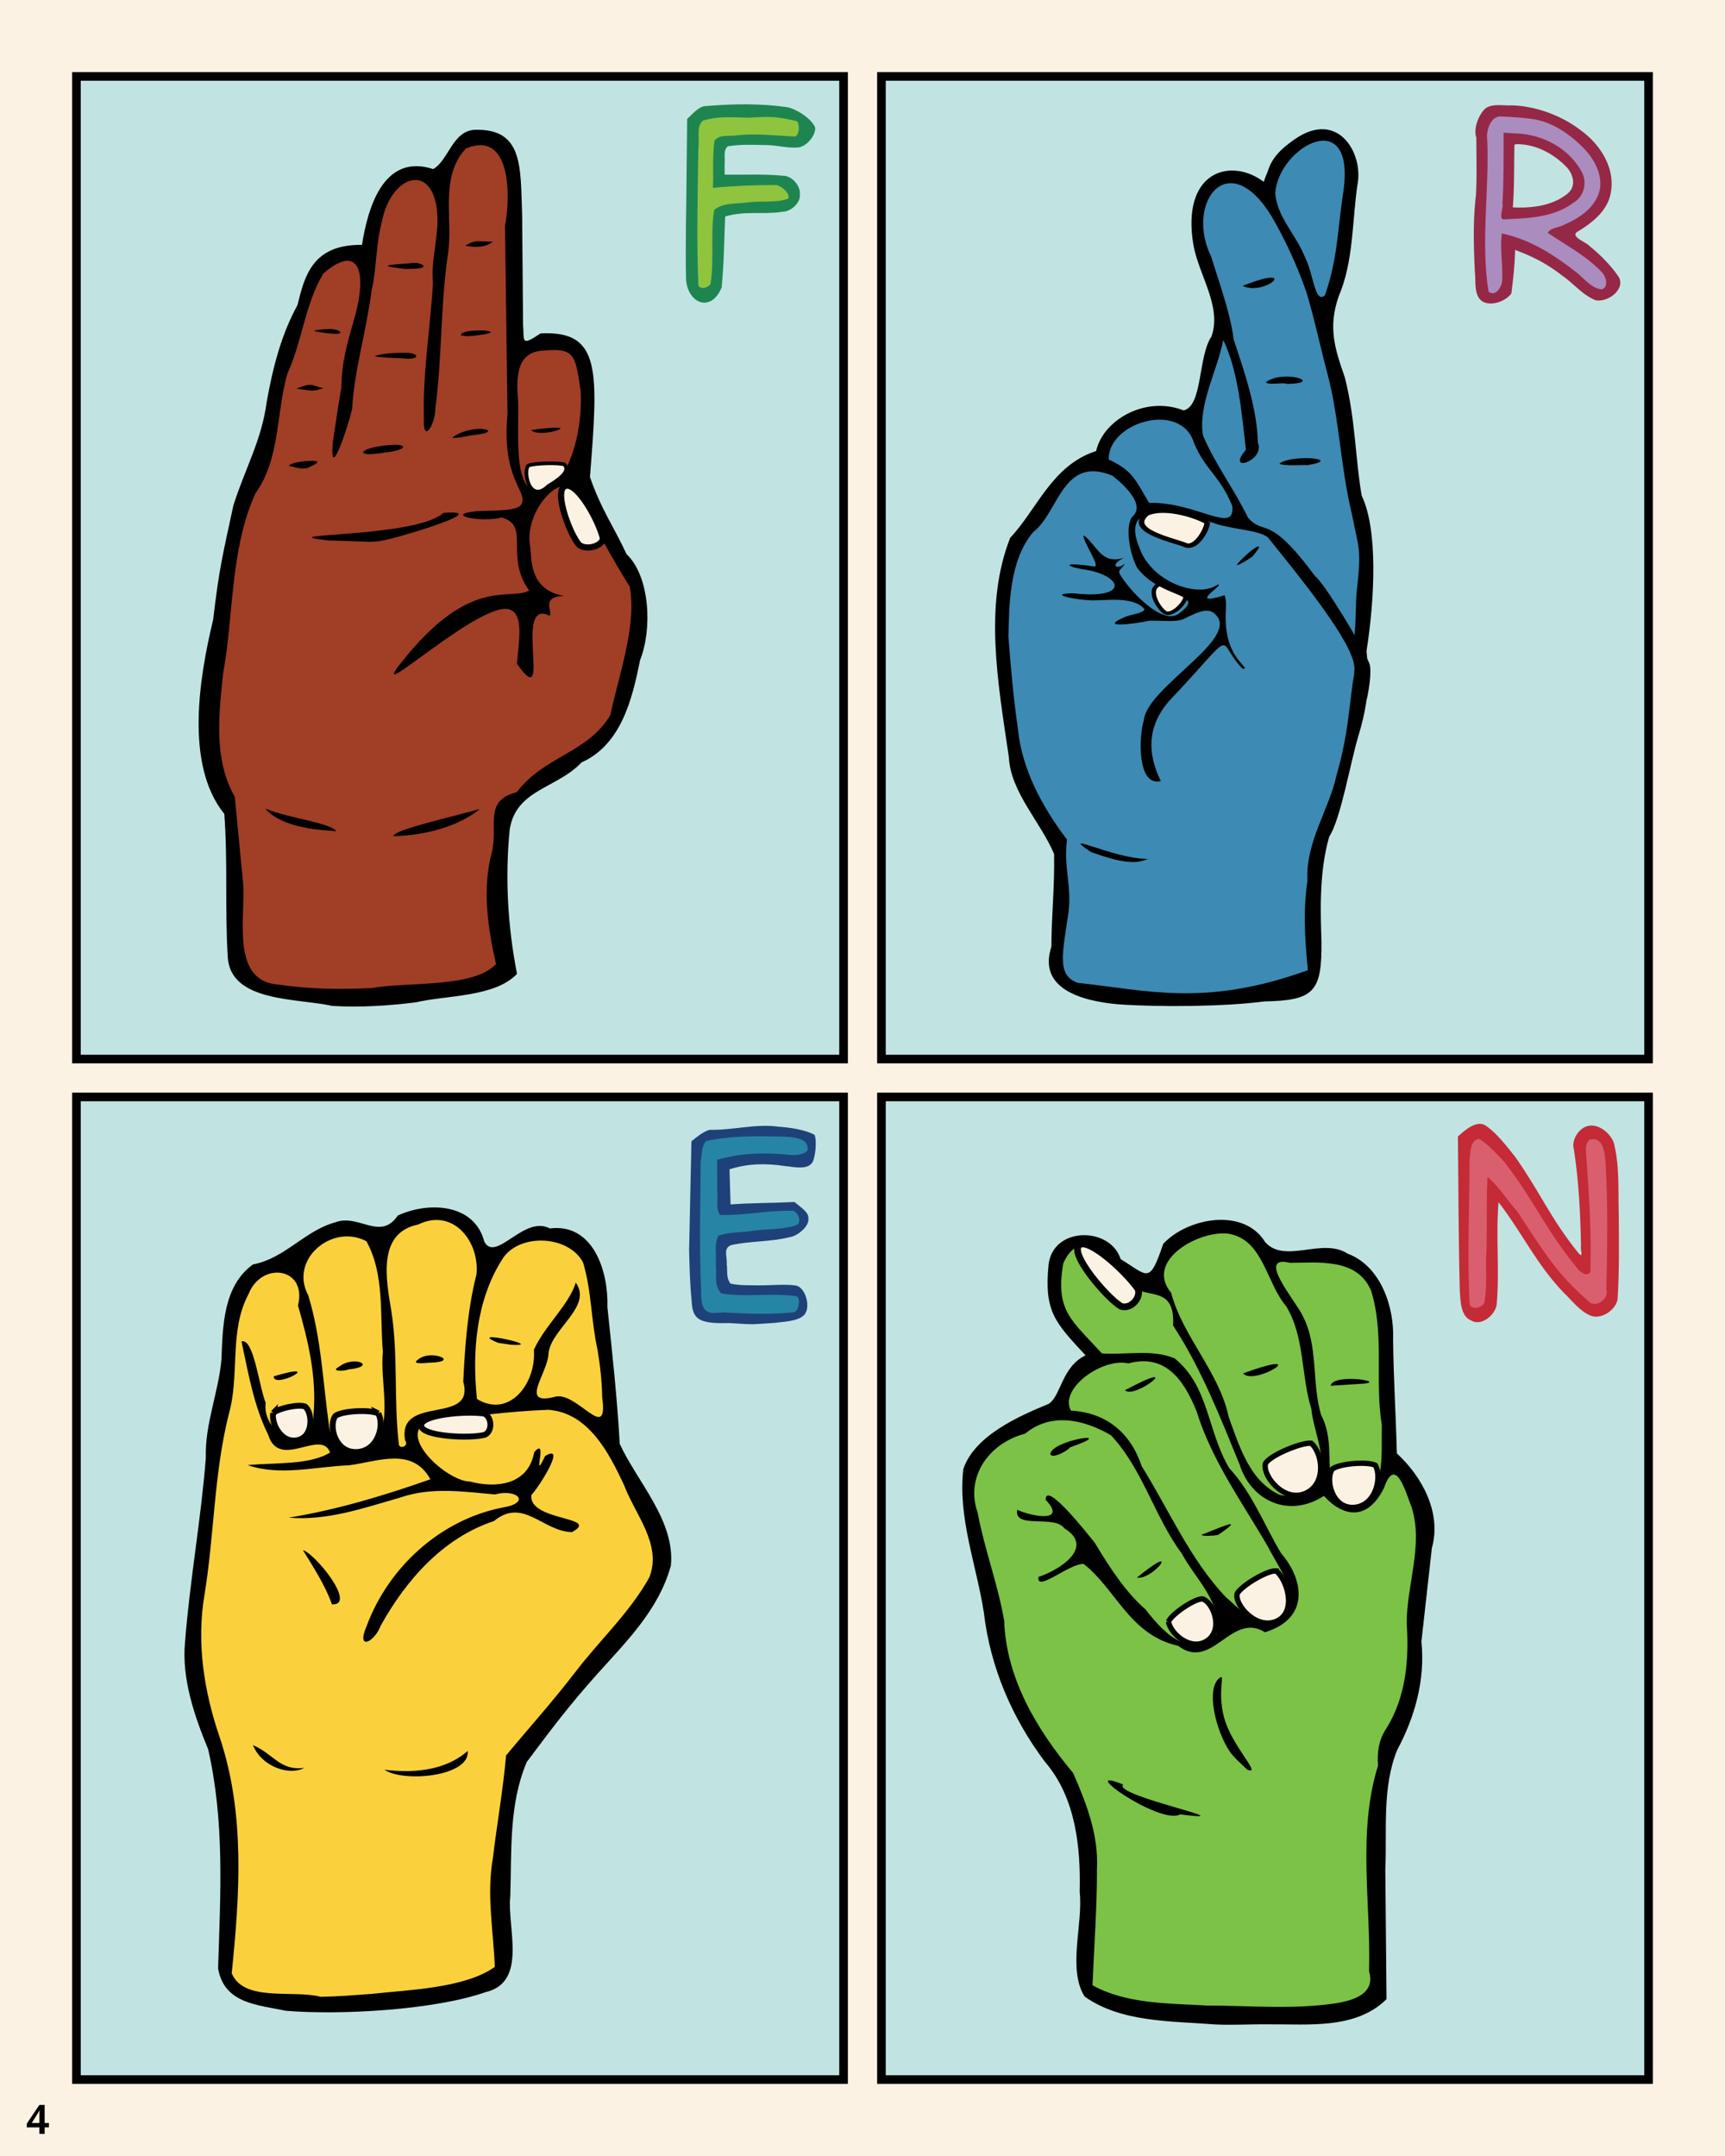 <svg xmlns="http://www.w3.org/2000/svg" width="600" height="750" viewBox="0 0 600 750" xmlns:v="https://vecta.io/nano"><style><![CDATA[.B{stroke:#000}.C{fill:#fcf2e4}.D{stroke-width:3}.E{color-interpolation-filters:sRGB}.F{stroke-width:1.575}.G{stroke-width:2.021}.H{stroke-width:1.267}.I{stroke-width:2.152}]]></style><defs><filter id="A" x="-.162" y="-.121" width="1.324" height="1.243" class="E"><feGaussianBlur stdDeviation="2.073"/></filter><filter id="B" x="-.178" y="-.114" width="1.356" height="1.227" class="E"><feGaussianBlur stdDeviation="1.917"/></filter><filter id="C" x="-.154" y="-.127" width="1.307" height="1.253" class="E"><feGaussianBlur stdDeviation="2.143"/></filter><path id="D" d="M-366.511-438.619h266.821v341.822h-266.821z"/><path id="E" d="M-646.511-438.619h266.822v341.822h-266.821z"/><path id="F" d="M-499.33 2417.282l-9.884 6.395-19.477 33.721-3.779 37.5 9.593 63.954 17.733 33.14.291 54.884 8.721 8.721 50.872-.291 31.977-6.686 8.43-9.302-2.616-34.535 2.616-27.035 7.558-22.965 5.781-51.761-1.782-7.838-.297-51.023-7.554-38.389-11.943-58.067 7.365-41.453-.536-33.54-9.087-7.208-10.564 6.272-6.557 8.023-2.875 15.29-7.236-6.278-11.982-1.511-7.397 9.012-1.292 13.43 10.499 34.012 2.26 12.209-4.07 9.593-5.523 32.253-15.407-4.07-11.628 4.36-7.558 9.593z"/><path id="G" d="M-448.455 2478.589c-.545-3.239-7.374-7.061-10.468-4.227-3.356 3.075 1.636 11.575 3.725 12.214 2.695.829 6.963-5.38 6.743-7.988z"/><path id="H" d="M-466.294 2664.669c-13.855-.723-29.403-5.723-25.169-24.662-.462-16.854.258-25.29-.495-42.07-5.465-14.337-16.757-27.073-17.955-42.931-5.227-33.834-11.528-68.352-3.042-99.289 9.313-13.453 13.908-33.656 29.757-41.034 1.9-13.843 16.639-26.241 31.067-20.162 6.866-2.494 4.272-24.568 8.871-34.023 3.377-13.732-5.498-27.272-7.995-41.031-5.587-32.37 11.306-40.487 23.863-30.541 3.69 2.417-1.959 7.664 1.842-4.09 1.281-6.711 4.799-10.985 9.261-15.279 15.15-14.472 25.053 4.727 23.545 18.785-1.456 16.816-.114 35.123-5.08 51.46-3.397 14.44-.49 23.772 3.553 36.511 4.576 18.791 5.174 37.55 8.026 53.202 6.429 15.1 6.398 46.142 4.226 70.195.475 5.5 2.907 16.684-1.513 38.243-2.588 12.622-5.085 38.24-9.028 46.587-3.229 16.67-1.835 35.646-1.118 47.528.998 22.845-1.702 26.873-19.71 28.338-14.385 3.184-38.189 4.762-52.904 4.261zm68.16-19.291c-1.758-15.282-2.667-27.17-1.594-40.467-1.436-17.317 6.883-33.261 8.813-48.246 3.855-19.508 3.473-33.965 4.785-46.128.184-8.05-.849-8.857-.425-19.806.179-4.603-.089-10.033-.043-16.419 1.203-21.326.247-19.923-2.903-36.224-5.047-21.899-6.056-43.007-11.205-63.423-3.084-12.267-5.684-24.997-8.907-36.331-3.799-11.822-8.265-22.637-13.711-33.341-17.152-31.764-31.666-3.967-21.302 19.366 2.772 10.006 7.9 25.06 9.416 36.844 4.334 14.223 9.758 31.287 10.449 46.361 3.267 7.849-11.44 15.098-4.183 3.513-2.017-15.389-3.89-35.276-10.001-49.269-1.419 13.246-8.177 29.865-5.792 43.615 4.683 12.481 12.252 23.846 17.639 36.34 6.47 8.341 6.9-3.136 25.335 25.232 2.914 2.135 17.956 29.941 20.961 38.236 2.228 6.149-2.9 41.24-6.35 20.577-.369-2.212 1.86-9.26.98-18.664-1.061-11.336-20.58-38.648-33.471-56.947-3.595-2.909-10.654-2.641-18.151-4.708-14.622-5.62-36.634-10.076-28.106 12.285 4.882 15.07 21.973 21.56 28.777 14.989 3.663-1.223-11.558 10.999 2.801 4.591 1.452 4.692-.251 8.935 1.762 18.758 2.317 11.205 9.11 14.276 5.869 14.106-10.717-12.814-1.425-19.403-26.43 16.682-7.017 11.563-6.816 23.347-1.351 35.855-8.567 3.174-8.716-19.972-7.103-27.262.489-14.144 30.792-36.641 25.299-47.713-2.882-5.166-6.292-3.177-12.396 1.056-2.475 1.717-6.734 1.176-12.468 1.554-4.957 1.624-19.035 4.879-8.965-1.162 1.671-1.217 6.969-2.081 6.941-3.971-4.093-5.662-13.901-3.13-18.799-2.905-6.227.277-17.253-2.08-7.18-2.812 21.016 1.804 17.625-9.587 2.517-11.129-6.254-1.153-6.855-2.854 4.682-1.441 2.277-.125-5.315-12.277-4.365-13.859 5.078 4.422 6.783 12.979 14.814 9.364-5.419 3.932-1.992 5.67.483 2.615-.264 1.312-2.398 3.055-1.802 4.414 2.624 5.978 16.611 23.921 22.482 16.754 9.743-9.803-7.149-5.716-16.183-19.644-3.214-6.961-5.075-19.392-2.36-23.144 4.412-5.584-3.76-14.144-8.002-17.937-18.484-8.423-18.884 17.894-27.879 27.18-8.374 13.607-7.428 34.393-7.249 47.848 1.329 13.907 2.84 27.872 4.946 41.693 2.092 17.782 9.706 34.127 19.518 48.873-.788 12.951 2.466 20.341 1.737 32.791-1.48 18.797-3.439 29.039 4.63 31.898 25.107 1.85 46.253 8.51 83.04-10.438zm-80.488-49.07c-12.601-9.655 8.195 2.742 20.756 1.941-4.295 2.727-9.497 2.411-20.756-1.941zm48.173-132.97c4.089-6.727 11.593-13.723 5.514-3.974-.866.653-4.564 4.359-5.514 3.974zm13.836-46.64c4.245-4.725 23.745-3.511 10.152.115-1.725-.096-8.528.977-10.152-.115zm-6.181-36.619c6.248-6.421 21.598-.702 7.633.336-.914-.8-6.947 1.148-7.633-.336zm-9.991-43.134c20.806-11.616 8.426 4.506 0 0zm-.22 99.768c-5.109-13.671-10.339-15.6-14.849-27.643-5.532-19.195-31.82-7.348-30.603 9.244 9.022 4.546 10.188 9.214 15.286 18.779 17.147-1.565 31.858 13.015 30.167-.38zm30.208-97.184c4.02-16.676 3.496-29.526 4.912-46.165 3.761-41.499-24.239-20.371-24.548 1.046 1.116 10.962 8.008 17.783 11.92 28.619 3.167 6.906 4.204 20.9 7.716 16.501z"/><path id="I" d="M-441.846 2444.597c-5.632-3.466-16.47-6.217-22.041-2.606-7.262 8.258 10.232 11.416 15.025 13.627 4.133.82 7.431-9.155 7.015-11.021z"/><path id="J" d="M-558.517-725.283l-14.338 38.766-7.018 26.582-6.163 18.288-10.207 76.13 7.23 30.835 3.402 54.652 6.805 5.742 45.082 1.701 38.707-7.018-1.489-54.652 4.678-6.38 33.382-24.668 5.954-13.397 4.891-31.631-2.126-6.805-13.33-21.082-5.564-13.082 3.802-37.291-7.368-10.117-11.019.644-8.571 3.91-.301-53.62-.902-16.841-8.12-5.864-8.12 2.105-7.368 13.383-8.27-2.556-8.721 5.413-4.06 8.872-2.255 13.984-6.616-.547z"/><path id="K" d="M-473.455-657.055c1.866 1.852 0 4.279-5.524 7.553-6.785 6.57-8.97-5.808-6.851-7.182 2.031-.801 10.072-1.02 12.375-.371z"/><path id="L" d="M-459.944-631.211c-1.527-6.477-8.788-19.408-12.938-18.406-4.502 1.087 1.232 16.644 4.579 20.513 2.453 2.043 7.853.605 8.359-2.107z"/><path id="M" d="M-151.928-784.437c-1.923-.01-3.829.21-5.087 1.421-2.179 2.276-3.93 6.771-2.866 9.917.002 6.872.219 13.281-.131 19.9-1.072 8.974-.797 18.028-.37 27.035.349 2.935-.335 7.467 2.134 9.641 2.58 2.25 8.143.782 10.548-2.386.645-5.022 1.193-10.109 1.304-15.162 6.491 2.454 10.93 4.729 16.442 8.976 3.942 2.719 7.037 6.75 11.57 8.522 4.551.831 10.339-3.982 8.07-8.022-2.621-3.928-6.436-7.793-10.082-10.724-1.185-1.538-7.55-3.453-3.918-5.315 5.007-3.079 10.2-7.247 11.214-13.408 1.567-8.391-3.575-16.546-10.119-21.374-6.669-5.284-16.036-8.788-24.487-8.938-1.22.072-2.726-.075-4.222-.083zm6.461 13.581c.644-.004 1.3.077 1.937.125 5.847.652 11.186 3.806 15.194 8.021 1.734 1.919 2.805 4.875 1.599 7.336-.869 1.63-2.552 2.586-4.077 3.516-4.968 2.738-10.81 3.251-16.382 2.99.574-7.244.393-14.517.573-21.775l.288-.143a5.42 5.42 0 0 1 .867-.069z"/><path id="N" d="M-151.264-780.498c-3.643-.288-5.272 5.106-4.84 7.741.826 17.398-2.338 35.863.461 53.185 2.822 2.205 4.966-2.547 4.763-4.379.249-4.986-.862-10.906-.121-15.857 10.114 2.184 18.327 7.575 26.389 13.895 2.224 1.927 5.354 5.605 8.555 5.542 2.484-1.168 1.004-5.014-.368-6.143-5.335-5.591-12.257-9.205-18.611-13.464.799-1.879 4.237-1.885 6.073-3.048 5.319-2.273 10.779-6.151 12.067-12.141.887-5.565-2.241-10.945-6.081-14.735-4.707-4.702-10.873-8.822-17.486-9.727-3.428-.502-7.839-.743-10.801-.869zm4.756 5.897c9.565.128 19.345 5.32 23.625 14.079 1.506 3.486.269 7.963-3.067 9.912-6.707 5.144-15.52 5.542-23.625 5.862-3.133.771-.745-3.726-1.222-5.579.482-8.17.399-16.357.399-24.537l3.89.263z"/><path id="O" d="M-434.906-723.208c-.276-12.102.118-24.208.184-36.311l.201-19.221c1.693-1.54 4.104-4.551 6.653-4.499 9.326-.782 18.776-.936 28.061.382 3.185.569 8.476 3.933 9.804 7.059.311 2.73-3.086 6.864-6.12 6.977-3.846.294-7.615-.941-11.47-.85-4.558-.091-8.289-.274-12.806.438-1.705 1.519-.808 3.688-1.084 5.844v4.013c7.059.096 13.266-.271 20.304.379 3.021-.05 6.154 3.486 5.868 6.45.343 2.947-3.072 5.977-5.859 6.064-6.953 1.116-13.321-.404-20.136 1.672-.354 8.528-.38 16.206-1.216 24.704-3.835 9.134-12.053 5.283-12.382-3.1z"/><path id="P" d="M-413.07-779.182c-8.516-.267-11.122-.363-15.959 1.012-2.461 2.025-1.083 6.673-1.596 9.414-.218 15.954-.658 31.942 0 47.881.927 2.027 4.457.306 4.307-.959 1.217-8.362-.15-16.98 1.204-25.267 3.223-2.658 7.956-2.038 11.866-2.632 4.262-.577 9.794.237 13.867-1.261.99-1.941-3.001-4.957-4.559-4.773-7.214.009-14.444.284-21.626.991.274-5.881-.215-10.265.523-16.363 1.868-2.525 5.71-1.355 8.364-1.983 6.518-.591 12.983.179 19.473.488 1.899-.104 1.97-5.13.555-5.426-6.668-1.419-7.779-1.669-16.418-1.122z"/><path id="Q" d="M2329.479 1228.086H2596.3v341.822h-266.821z"/><path id="R" d="M-179.405-35.905c-1.675-.018-3.624 2.371-4.712 3.31l-.175 32.69c-.192.672 1.636 1.934 1.988 2.357 2.256 1.388 3.808 1.692 6.376 2.285 3.642.521 8.496.593 11.946-.683 4.862-2.04 9.078-8.02 10.12-13.081 1.063-5.06-.721-10.394-4.08-14.213-2.863-3.573-6.862-5.926-10.952-7.811-3.013-1.33-6.96-4.05-10.181-4.818-.109-.024-.219-.035-.331-.037zm4.506 11.402c1.506.218 2.988 1.707 4.363 2.316 3.997 2.201 6.385 3.416 7.739 8.113.559 5.013-.135 8.267-5.153 10.387-2.788.451-5.23 1.065-7.76-.31.027-6.722-.104-3.67.076-10.39.253-.832-.38-9.804.735-10.117z"/><path id="S" d="M2549.096 1239.468c-2.527.331-2.491 4.405-2.858 6.172-.688 12.762-.49 25.549-.568 38.324 3.851 2.97 9.734 4.411 14.534 4.205 4.866.12 10.191-.714 13.553-4.6 4.466-3.987 7.638-10.722 6.89-16.7-.033-7.925-6.72-14.879-12.943-18.979-5.42-3.358-11.262-6.094-17.26-8.238-.44-.111-.892-.203-1.348-.184zm2.119 5.78c4.268 2.639 9.256 4.633 14.048 7.469 4.183 3.065 8.848 5.925 10.209 11.151.29 5.19.656 11.21-3.39 15.139-2.806 3.799-6.801 4.242-11.303 4.306-3.761.422-6.819.64-10.145-1.194-.499-3.761.615-34.684.581-36.871z"/><path id="T" d="M2049.479 1228.086H2316.3v341.822h-266.821z"/></defs><g transform="translate(1050.258 775.424)"><g transform="translate(-2395.878 44.784)"><path d="M-673.1-820.208h600v750h-600z" paint-order="fill markers stroke" class="C"/><path d="M-80.595-77.861h-7.56v-1.454h2.973v-6.236c-.816.706-1.693 1.369-2.699 1.78v-1.78c.71-.289 1.48-.509 2.05-1.049.465-.396.946-.803 1.256-1.339h1.186v8.624h2.793v1.454z" paint-order="fill markers stroke"/><g class="B C D"><use href="#D" paint-order="fill markers stroke"/><use href="#E" paint-order="fill markers stroke"/><use href="#D" y="-355" paint-order="fill markers stroke"/><use href="#E" y="-355" paint-order="fill markers stroke"/></g><g transform="matrix(1.077 .173 -.173 1.077 -1652.324 -1959.117)"><path d="M1405.176 1245.335l4.361 5.959 22.674 9.157 46.948 11.919-8.285 2.471-4.07 6.686 1.017 10.029 9.302 10.611-4.506 11.628 2.325 7.849 9.738 6.831-4.506 3.779-2.326 6.686 4.215 10.901 16.715 10.756 29.215 10.174 9.012 5.814 28.343 9.448 13.372 41.134 4.942 5.087 11.773 3.343 21.512-1.308 25.291-10.756 10.756-13.663-16.424-54.796-29.07-54.07-17.442-15.843-17.442-12.791-26.163-7.994-5.233-5.523-20.639-6.395-15.552-.291-15.552-1.89-60.32-12.5-19.331-1.599z" fill="#069420" paint-order="fill markers stroke"/><path d="M1525.89 1292.864c4.453-1.483 12.942.477 12.775 7.297s-11.404 7.509-14.098 5.05c-1.433-2.242-.524-10.152 1.323-12.347z" stroke-width="1.923" paint-order="fill markers stroke" class="B C"/><path d="M1412.385 1233.754c-4.026.051-7.424 3.264-9.129 9.537-1.165 8.588 15.492 15.533 32.313 20.569 20.788 6.224 41.448 9.721 37.667 8.848-11.288 1.217-9.005 12.424-8.127 18.354 12.298 19.105 9.755.614 5.522 23.303.629 11.895 7.046 8.961 10.956 14.716-10.257 7.211-4.616 23.659 6.147 26.658 8.139 9.984 28.438 10.971 38.137 17.524 10.338 8.49 22.604 8.344 34.129 13.699 7.232 7.922 8.35 18.648 12.053 28.362.702 12.208 8.157 22.275 20.032 23.239 10.581 1.139 24.741-.545 34.752-4.265 10.99-4.54 26.273-11.551 29.527-23.693-4.659-13.411-9.701-27.573-12.306-41.684-2.951-19.059-16.298-34.29-23.747-51.545-5.841-17.79-21.504-29.074-35.186-40.33-8.809-10.482-23.251-8.067-33.405-16.111-10.015-7.157-24.671-11.348-37.215-10.773-13.667.928-26.526-3.884-39.677-6.606-16.182-.649-31.978-6.498-47.956-8.798-3.723.327-9.924-1.063-14.487-1.005zm2.298 4.01c3.747-.01 9.341.958 17.36 2.727 15.514.76 29.842 5.917 45.055 8.866 15.82 4.368 32.39 3.114 48.395 6.039 9.84 3.311 9.68 1.596 16.632 6.178-8.487.262-2.802-2.021-18.957-.18-6.349 3.526-50.587 10.634-27.307 29.626 19.301 8.725 34.144 4.582 38.562 2.272 7.354 7.923.074 13.909-8.532 14.89v.001c-7.554-2.805-32.619-6.348-45.686-9.399-16.487-1.846-13.399-24.682-3.831-24.234 1.727.329-4.065-1.478 13.171 1.198-1.711-3.003-25.213-9.162-46.763-14.176-16.974-3.781-31.854-10.035-34.1-12.907-2.662-3.405-1.152-10.887 6.001-10.901zm23.626 9.478c-.305.057-.748.511-1.354 1.522l-.235 7.207c1.656-1.754 2.912-8.976 1.589-8.73zm27.274 5.972c-.656-.08-1.84 4.227-1.73 8.342.459 3.263 2.476-3.107 2.063-3.946.208-3.108.01-4.354-.333-4.396zm27.864 4.817c-.991-.05-2.31 2.123-1.706 5.988-1.058 6.702 1.198 5.879 2.015-.295 1.184-3.873.565-5.649-.309-5.694zm40.488 5.111c8.451.269 17.387 6.388 28.143 7.273 12.725 2.964 21.088 12.396 31.384 20.509 13.913 6.855 19.624 22.161 24.13 35.963 7.695 11.565 16.791 22.895 19.395 36.97 3.008 16.062 6.549 32.141 13.208 47.1-8.379 14.026-25.591 19.101-40.693 22.168-9.197.264-24.104 2.778-29.607-6.406-2.299-14.217-8.695-27.33-12.44-41.065-9.712-10.618-26.997-6.91-38.44-15.543-10.09-6.933-30.211-8.12-38.89-17.548-11.653-4.649-14.897-22.213-.72-23.085 10.541 1.117 31.703 3.137 40.989 8.434 11.839 9.598-6.418 16.505-30.969 9.941-9.787-1.143 12.359 7.927 17.787 4.612-6.174 5.614-9.545 9.493 4.161.552 7.973-2.4 22.907-7.06 12.352-18.461-9.341-3.525-.126-7.318-.158-13.734-6.899-9.137 4.111-18.426 13.399-13.312-3.849 12.187-5.425 27.022 2.932 37.827 2.753-4.92-6.123-21.588-2.423-31.289-.542-8.869 5.582-6.687 3.947.272-.899 9.656 2.65 19.084 9.65 25.796 1.953 5.237 21.716 13.616 17.015 5.73-15.177-1.311-24.687-16.656-24.687-30.875-5.391-12.187 8.451-5.194 14.598-9.153 9.548-6.791-20.946 5.178-8.255-4.247-4.995-2.802-8.255 4.6-15.691.667 4.216-7.652-11.372-1.34-7.133-17.718-6.463 10.932-23.932 7.499-33.008 6.339-12.505-4.868-13.488-11.309-9.657-15.638 12.41-4.382 29.045-11.454 37.997-12.052.56-.037 1.121-.045 1.684-.027zm-50.29 39.669c4.148-.091 9.862 1.855 18.737 2.514 13.976 2.889 7.789 1.7 18.847 4.776 9.521 2.851 13.272 14.712 3.613 17.415-7.013 2.614-15.126.925-22.467.559-11.146-.37-32.306-2.242-27.232-18.493 2.318-5.537 4.842-6.69 8.502-6.77zm131.358 36.775c-1.628.06-7.613 4.545-3.808 4.569 4.581 2.519-14.33 9.236-13.733 8.936 3.358 1.957 23.955-5.836 15.731-10.009 2.389-2.637 2.55-3.524 1.81-3.497zm-23.42 31.069c-4.984 5.549-10.826 9.381-18.311 9.928 12.174.999 17.694-5.614 18.311-9.928z"/><g class="B C"><path d="M1519.573 1311.864c4.199-1.088 11.894 3.116 10.526 9.926-1.483 7.386-11.232 6.871-13.342 3.835-1.002-2.642.87-11.572 2.815-13.761z" stroke-width="1.929" paint-order="fill markers stroke"/><path d="M1522.195 1345.102c3.064 1.812 10.77 1.7 11.952-2.466 1.282-4.518-6.856-7.041-9.605-5.968-1.711 1.175-3.197 6.66-2.347 8.433z" stroke-width="1.787" paint-order="fill markers stroke"/><path d="M1512.279 1267.445c-6.381.574-19.645 6.042-19.204 10.453.479 4.785 16.063 1.287 20.178-1.554 2.258-2.204 1.555-7.965-.975-8.899z" stroke-width="2.151" paint-order="fill markers stroke"/></g></g><path d="M-555.331-401.527a27.91 27.91 0 0 0-3.879.263c-16.712 12.115-34.474 27.18-43.742 42.257-3.954 12.593-3.124 25.814-3.645 38.931-7.533 1.343-11.985 3.809-17.075 8.999 4.26 15.859 17.718 29.924 25.708 41.671 23.028 4.863 43.869 21.206 62.159 29.933 15.052 19.356 30.253 35.386 51.224 47.343-.807 22.489-7.945 44.569-12.662 63.582 30.084 12.813 63.96 4.326 90.361-.195l-4.412-96.448-20.336-55.169c-18.748-25.243-20.998-67.573-39.137-86.667-32.436 1.969-58.294-34.432-84.563-34.499zm8.66 70.505c3.099 1.469 5.87 3.569 6.797 9.201 6.108 3.166 10.44 7.912 13.252 14.008 3.265 10.607.826 14.002-.618 17.166-7.779 1.397-20.189-4.617-30.418-7.141-6.358-.793-11.775.757-15.312-1.442-5.494-2.639-11.491-7.786-17.715-14.076 10.476-.73 19.42-5.017 26.024-19.02 4.944.264 13.995-.731 17.99 1.304z" fill="#488100" paint-order="fill markers stroke" stroke-width=".947" class="B"/><path d="M-499.642-125.191c-3.124-12.741 6-27.715 7.84-40.462 1.448-12.674 10.119-19.287-6.757-31.09-18.856-10.54-26.54-31.097-44.322-42.906-11.333-4.758-19.354-15.814-31.847-18.376-11.156-3.638-27.714-6.026-32.546-18.803-5.684-10.638-16.188-20.479-19.093-32.453-.324-14.322 20.758-6.608 16.516-22.841 2.106-11.123-.324-25.097 8.883-33.747 2.137-13.201 17.865-15.654 24.751-25.965 7.419-9.148 21.869-16.571 32.844-10.917 19.691 8.886 38.069 21.654 57.612 30.934 6.972 3.385 17.228.57 22.749 7.906 8.842 9.901 8.982 24.538 14.102 36.277 10.63 25.498 23.214 50.174 32.79 76.153 7.57 15.188 9.403 32.127 10.14 48.933 1.628 24.87 3.634 50.524 2.219 75.382-15.692 7.363-34.151 8.422-51.07 10.34-15.645-2.053-32.559-3.127-44.811-8.366zm48.766 1.855c13.358-1.765 27.015-2.791 39.869-7.075 3.712-9.6-.893-23.338.107-34.365-.937-18.632.075-37.435-2.073-55.957-7.667-27.871-17.457-55.179-30.726-80.821-7.901-14.805-13-30.78-16.716-47.142-.133-6.735-12.281-19.37-14.327-14.255 2.06 5.197 12.015 18.004 5.613 20.077-3.924-10.646-9.769-22.713-22.154-25.076-13.277-1.927-27.053-1.783-39.498-7.705-11.339-3.437-21.769-12.554-34.019-11.001-12.705 1.83-18.047 17.527-29.858 22.349-15.238 5.99-7.903 36.203-9.395 39.467-1.855 8.173 7.63 15.208 18.528 1.759 4.191-6.679 7.294-19.069 1.521-22.907 11.052 3.586 24.509-7.216 23.965-18.874 1.283 12.309 15.103 16.239 26.161 16.917 4.868-3.547 1.509 14.803 9.085 17.12 5.593 9.803 8.284-1.196 10.06-2.439.5 11.759-3.051 23.098-4.811 34.601-5.793 11.066 17.55-4.929 8.276 4.911-10.779 8.181-24.896 8.359-36.942 3.019-12.078-4.742-26.809-1.982-36.853-11.544-9.582-5.385-18.52-18.669-30.748-13.628-16.592 6.193 4.964 21.522 8.473 30.497 4.916 11.398 14.132 18.91 26.341 20.673 11.042 2.702 21.586 7.814 30.04 15.547 4.107 6.114 21.836 1.729 19.504 9.175-5.753 3.639 14.044 12.489 15.7 20.242 10.221 14.061 24.421 25.792 41.589 29.241 5.445 8.691-14.401-5.376-9.423 7.237.012 18.82-8.282 36.253-12.134 54.266 10.51 4.794 24.001 5.114 35.854 6.026a91.16 91.16 0 0 0 8.99-.337zM-551.957-256.72c-2.149-7.989-.66-29.657.825-7.618 3.266-3.379.207 10.48-.825 7.618zm-43.932-20.899c10.73-19.085 4.963 1.559 0 0zm68.758-13.088c6.101-11.921-1.563-25.729-12.69-31.152-2.168-13.004-15.904-10.093-24.887-10.56-4.194 10.889-14.668 19.122-26.219 19.076 7.56 5.714 15.374 16.863 26.304 15.238 13.159-.891 24.476 8.89 37.492 7.398zm5.411-18.006c7.96-14.104-10.756-17.636-11.88-30.507-2.413-9.531-18.209-5.631-24.904-13.139-4.257 7.541-20.749 5.094-17.837 15.997-.992 8.685-9.323 14.664-10.795 20.424 12.318-.086 15.97-15.417 23.315-19.673 9.585 3.535 21.753-5.042 24.398 8.979 6.741 6.316 16.125 9.383 17.022 19.917l.68-1.998zm-69.578-62.605c3.979-3.588 16.731-13.317 14.267-14.306-3.849 3.947-14.673 11.394-14.267 14.306zm94.199-.404c-6.48-6.655-21.846-9.576-30.579-16.942-10.376-5.33-21.88-17.722-33.936-9.156-5.257 3.022-18.011 13.201-4.39 8.341 20.842-.252 38.934 12.668 59.085 16.398 3.239.564 6.488 1.851 9.82 1.358z"/><g class="B C"><path d="M-607.734-296.183c-2.878-5.961-11.699-16.877-14.456-14.93-2.99 2.112 5.432 15.947 8.928 18.94 2.347 1.42 5.897-1.246 5.528-4.009z" paint-order="fill markers stroke" stroke-width="1.895"/><path d="M-605.06-338.448c-1.128 5.23-.37 17.668 1.696 18.657 2.241 1.072 4.059-12.336 3.683-16.458-.495-2.457-4.413-3.919-5.379-2.199z" paint-order="fill markers stroke" stroke-width="2.11"/></g><g transform="matrix(.958 .043 -.034 .767 253.467 -2493.423)"><use href="#F" transform="matrix(.935 0 0 1.009 -17.007 -19.296)" fill="#599000" paint-order="fill markers stroke"/><use href="#G" paint-order="fill markers stroke" class="B C F"/><use href="#H"/><use href="#I" paint-order="fill markers stroke" class="B C G"/></g><use href="#J" fill="#57873d" paint-order="fill markers stroke"/><path d="M-504.509-773.442c-7.773.284-9.163 10.621-14.496 13.658-17.548-5.722-22.828 14.023-24.788 26.357-17.289-.179-19.943 10.852-22.44 20.989-5.689 10.298-8.59 21.922-10.679 33.527-1.727 13.462-7.686 23.577-11.626 36.213-3.618 16.893-4.891 21.462-7.015 39.624-4.748 19.809-10.006 50.414 3.885 67.622 1.228 16.596.174 32.76 1.174 49.382.577 16.311 24.447 14.63 36.288 17.391 9.77.59 19.575-.041 29.274-1.263 10.2-2.456 27.338-1.702 35.07-9.884-3.216-16.309-4.209-33.589-2.543-50.21 2.198-14.021 16.376-14.212 24.989-23.344 13.754-6.169 17.636-21.941 20.349-35.576 4.24-10.525 3.583-29.01-4.717-36.909-4.5-9.768-8.706-15.231-12.707-26.802 2.925-37.307 3.851-50.985-17.179-49.965-6.985 4.702-5.642 2.703-6.087-3.05l-.326-38.292c-.613-16.656.414-29.955-16.425-29.469zm2.118 5.334c10.512.292 10.054 19.447 8.351 28.063l.867 65.29c-2.089 22.882 6.729 26.576 5.001 31.251-1.024 2.77-8.381 2.39-15.575 2.708-12.262 1.277 1.646 4.083 8.537 2.216 10.162 2.754.891 13.33 9.574 25.413-6.873 3.719-20.557-5.34-44.468 25.034-13.426 16.78 29.524-23.683 38.335-18.141 4.034 2.132 2.62 10.386 1.882 18.527 12.772 18.451-1.633-23.29 11.317-16.662 1.496-.94-3.505-6.729 5.077-6.867-12.547-2.223-11.146-13.354-11.812-17.374-2.207-11.823 10.956-27.203 16.891-18.519 4.116 9.459 12.405 24.139 17.71 32.541 2.7 13.333-4.033 31.902-6.703 44.787-7.944 13.298-22.885 14.147-32.565 26.822-11.546 2.904-6.463 11.508-8.57 20.589-3.532 12.98-1.515 26.338 1.376 39.218-7.988 8.388-30.557 6.076-43 8.297-10.807.552-21.699.464-32.417-1.165-17.355-.938-11.461-24.244-12.589-35.714l-2.853-29.595c-7.429-13.05-5.56-28.643-4.065-42.918 3.771-20.829 2.396-42.942 11.211-62.613 8.732-12.278 7.122-27.531 11.13-41.66 5.236-11.457 6.063-24.029 12.492-34.83 11.857-10.423 16.337-1.929 10.002 18.367-2.85 10.196-3.489 13.909-3.744 21.558-.668 3.554-1.35 8.054-2.931 18.723-1.336 14.804 5.358-5.754 6.7-11.472.685-13.108 5.016-27.451 6.833-41.593 1.625-6.693 1.448-16.06 3.558-23.813 3.438-17.312 19.783-21.211 19.312.925-.336 6.846-2.288 14.616-1.565 20.163-.855 15.701-3.601 31.379-3.158 47.257-.527 9.541 3.992 2.485 3.975-3.154 2.345-17.59 1.774-35.377 4.27-52.978 2.21-12.47-3.148-27.357 6.409-37.565 1.978-.814 3.703-1.157 5.205-1.115zm-1.247 33.425c-1.046-.032-2.478.495-4.214 1.553l.034.01.67.104c6.267 1.142 8.826-1.503 8.826-1.503zm-22.34 7.484c-1.45.518-17.295.582-2.565 2.168l1.957-.071c6.767.071 4.107-2.134.607-2.097zm-28.948 23.043c-1.399-.032-6.88.451-4.98.81 12.103 2.288 9.177-.715 4.98-.81zm52.044.502c-2.964 0-6.543.449-6.51 1.638 1.595.642 4.244.25 5.899.04 7.213-.915 4.421-1.674.611-1.679zm-26.859 7.799c-1.812-.072-7.799.199-9.642 1.201.724.314 8.876.729 9.67.683 6.588.863 6.193-2.282-.028-1.885zm49.555-.824c10.411-.878 10.645 1.634 12.485 14.257.339 8.106-.739 20.533-7.309 30.783-18.384 14.561-13.623-17.998-14.571-28.92-1.072-12.346 2.84-15.941 9.395-16.119zm-81.876 11.954c-1.327.01-3.234.845-4.498 1.325 6.1.799 5.781 1.054 9.414-.212-1.841-.16-3.097-1.121-4.916-1.113zm59.02 15.306c-2.941.029-7.198 1.223-9.363 3.099 1.858.232 5.148-.589 6.935-.892 7.815-.71 6.209-2.243 2.428-2.206zm26.61-.419c-1.355.037-5.196.281-8.52.855 2.793 2.679 14.393-1.018 8.52-.855zm-55.501 5.962c-2.293-.039-9.472.595-11.406 2.402-.48 2.001 9.231-.131 9.789.031 5.774-1.219 4.566-2.383 1.618-2.434zm-28.991 5.598c-3.096-.012-7.181.492-8.324 1.691 1.815.4 4.939 1.639 7.018.55.766-.401 5.288-2.225 1.307-2.242zm45.48 18.097c-9.789 8.868-62.945 6.969-40.089 9.579 16.391.379 14.93 1.108 22.072-.676 6.499-1.623 34.924-10.188 18.017-8.903zm-61.984 102.873c6.163 7.124 20.521 7.511 24.751 7.83-2.766-3.081-15.794-4.277-24.751-7.83zm74.583.173c-18.224 4.781-29.461 7.403-30.012 9.404 11.148-.216 22.879-3.514 30.012-9.404z"/><g class="B C"><use href="#K" paint-order="fill markers stroke" class="H"/><use href="#L" paint-order="fill markers stroke" class="I"/></g><path d="M-148.187-360.072c-6.33-1.208-13.587-7.946-15.581-14.05-2.47-10.702-.552-22.056 4.157-31.877 3.119-6.349 6.993-12.593 12.539-17.1 3.386-2.482 9.247-6.149 13.551-5.46 5.96.377 13.465 3.069 17.061 8.204 2.296 3.439-2.536 9.51-6.465 8.481-4.117-.623-7.66-3.784-11.932-3.416-3.299.927-5.368 4.023-7.593 6.41-5.093 6.435-8.866 14.306-8.843 22.656.072 3.448-.407 7.291 1.436 10.374 3.121 3.657 8.704 3.381 12.857 1.834 4.278-1.641 7.513-5.319 9.614-9.283 1.187-3.974-4.509-1.856-6.556-1.331-3.917 1.111-8.078 2.841-12.187 1.755-2.978-1.783-3.577-6.839-.675-9.021 4.706-3.653 10.9-6.139 16.607-7.058 4.914-.667 9.872-.881 14.816-1.209 1.675 1.878 6.163 5.314 5.904 8.125-1.777 6.136-4.615 11.94-7.735 17.499-4.757 7.394-14.661 14.59-23.604 14.85-2.461.133-4.933-.028-7.37-.382z"/><path d="M-135.616-424.131c-6.137.216-11.079 5.641-14.841 9.797-8.56 10.601-12.413 25.936-9.719 39.297 1.585 5.72 7.645 11.713 13.962 11.145 5.112.044 10.587.317 14.984-2.768 8.422-5.121 14.104-16.144 16.68-25.318.377-2.821-4.384-3.268-6.164-3.296-7.833.198-16.138 1.511-23.201 5.18-1.652.643-1.567 4.237.431 4.134 6.773-.51 13.346-3.805 20.207-3.023 2.072 1.385.334 4.479-.344 6.284-3.713 7.34-10.852 14.596-19.758 14.028-4.568-.076-9.818-1.74-11.475-6.445-1.592-5.38-.762-11.233-.268-16.754 2.386-9.713 7.482-19.136 15.389-25.395 4.624-3.712 10.551-.231 15.396 1.007 1.338.813 4.071.414 3.048-1.642-2.285-3.69-6.419-5.001-10.284-5.988-1.041-.174-2.985-.263-4.041-.244z" fill="#069420" paint-order="fill markers stroke"/><path d="M-412.481-428.913c-2.458-.023-4.924.157-7.351.407-4.387.38-9.032 3.496-12.213 6.411-8.253 7.666-13.186 19.057-12.523 30.358.396 9.599 8.527 18.622 17.341 21.767 1.671.553 3.433.819 5.18.997 5.937.396 13.099-1.202 18.109-4.623 4.879-3.589 8.501-8.69 11.242-14.03 3.15-7.222 3.595-15.366 2.86-23.12-.725-7.899-7.731-15.457-15.346-17.357-2.391-.56-4.84-.786-7.298-.809zm-2.69 12.106c.377-.004.759.01 1.144.041 4.957-.274 9.699 1.345 11.623 6.561 2.599 9.175.015 18.05-6.237 25.103-3.673 4.456-9.674 4.719-14.902 3.899-3.792-1.2-6.248-4.705-7.718-8.383-2.746-6.522-.094-12.753 3.187-18.46 2.624-4.782 7.252-8.705 12.904-8.762z"/><path d="M-413.666-426.387c-8.394-.132-17.356 6.165-21.512 13.444-5.395 8.132-7.329 18.847-3.977 28.132 2.962 5.656 9.406 10.524 15.602 11.888 5.614.766 12.76.684 17.445-2.917 6.341-5.06 11.389-12.964 12.489-21.146 1.195-6.686.043-14.638-2.91-20.832-3.559-5.712-10.743-8.644-17.138-8.57zm-1.842 5.558c5.734-.363 12.469 1.103 15.664 6.345 2.546 4.77 2.51 10.457 1.827 15.689-1.159 7.206-4.658 14.388-10.705 18.7-4.259 2.953-9.777 3.414-14.754 2.497-5.079-1.095-9.398-4.901-11.606-9.538-1.45-2.935-.985-6.251-1.033-9.399.608-10.196 7.322-20.027 16.926-23.736 1.177-.411 2.43-.65 3.68-.556z" fill="#488100" paint-order="fill markers stroke"/><use href="#M"/><use href="#N" fill="#599000" paint-order="fill markers stroke"/><use href="#O"/><use href="#P" fill="#57873d" paint-order="fill markers stroke"/><path d="M2022.89 846.497h600v750h-600z" paint-order="fill markers stroke" class="C"/><use href="#Q" paint-order="fill markers stroke" class="B D"/><use href="#R" fill="#fff" filter="url(#A)" transform="matrix(1.354 0 0 1.354 2792.166 1284.565)"/><use href="#S" paint-order="fill markers stroke"/><use href="#T" paint-order="fill markers stroke" class="B D"/><path d="M-309.536-35.604c-1.781.006-3.946 2.132-4.891 3.293-3.366 4.227-6.234 8.825-8.968 13.471-1.341 2.872-3.802 5.028-5.248 7.829-.817 2.248-1.315 4.611-2.298 6.809-.608 1.878-1.191 4.927-.567 6.933.694 2.251 5.506 1.866 7.052.1 2.198-2.973 3.029-5.416 4.692-8.691 2.294-.425 4.07-.849 6.364-1.275 1.726-.525 3.184-1.509 3.443.956.645 3.342 1.602 6.291 3.817 8.971 2.71 3.629 6.342 2.769 7.87-1.75-.445-3.093-1.352-6.102-2.104-9.132-1.902-7.278-3.262-14.678-4.958-22.002-.508-1.546-1.663-4.77-3.47-5.374-.234-.095-.48-.137-.735-.136zm-2.508 14.771c.143-.004.24.13.331.223.354.457.359 1.058.487 1.597.187.583.335 1.2.248 1.816-.056.577-.418 1.169-1.004 1.323-.86.158-1.74.389-2.617.232-.321-.014-.615-.244-.655-.572-.037-.383.215-.717.43-1.01.518-.621.86-1.36 1.245-2.065.344-.635.8-1.284 1.505-1.542a.23.23 0 0 1 .029-.003z" fill="#fff" filter="url(#C)" transform="matrix(1.355 0 0 1.355 2711.506 1286.523)"/><path d="M2286.686 1246.142c-6.047 8.575-10.375 17.81-16.386 26.406-1.47 3.075-1.944 6.517-3.436 9.59-.755 1.899-3.177 7.213.122 7.629 2.323-1.108 4.525-5.212 5.664-7.627 1.242-2.26 1.608-4.701 3.993-6.061 3.066-1.056 5.596-1.519 8.746-2.292 2.933-.59 5.193-1.269 8.189-1.261 1.883 1.143 1.571 3.069 2.204 4.968.952 4.142 1.935 9.165 4.328 12.737 2.7.912 3.43-3.747 3.133-5.304l-3.757-15.536-5.327-25.255c-2.051-3.135-3.927-1.897-7.474 2.006zm3.937 4.254c1.231 4.925 2.192 9.936 2.779 14.974-.272 3.059-4.313 2.335-6.463 3.052-3.096.662-6.164 1.538-9.322 1.872 3.471-6.906 7.827-13.333 12.32-19.601a.98.98 0 0 1 .687-.297z" paint-order="fill markers stroke"/><use href="#Q" y="-355" paint-order="fill markers stroke" class="B D"/><path d="M-123.628 4.492c-6.669.226-7.398-1.117-7.596-4.678-.336-3.368-.424-6.843-.504-10.263l.474-22.162c.941-.735 2.968-2.517 4.224-2.335 4.497.022 8.954-1.255 13.459-.653 2.245.16 5.497.596 7.454 1.679.495 1.311.147 4.53-.424 5.586-1.04 1.698-4.055.906-5.614.78-3.865-.576-7.555-.55-11.329.669l.217 7.168c4.619-.338 8.438-.267 13.064-.5.841.821 3.002 2.042 2.814 3.367.234 1.61-2.284 3.608-3.762 3.804-4.217 1.027-7.776.728-12.008 1.63-1.708.686-.741 2.389-.893 3.837.214 1.525-.184 2.801.784 4.028 2.114.429 3.683.299 5.829.349 2.352.025 5.257-.297 7.593.043 2.037.593 3.036 4.712 1.501 6.092-1.293 1.246-4.308 1.289-5.936 1.529-4.886.292-3.581.395-9.345.03z" fill="#fff" filter="url(#B)" transform="matrix(1.389 0 0 1.389 2726.653 936.741)"/><path d="M2567.577 890.095c-6.105-.138-12.777-.062-18.977 1.281-1.388 1.125-1.246 4.206-1.602 5.78-.079 12.268-.421 24.559.138 36.816-.23 7.82 3.632 5.961 6.583 5.996 7.974.488 13.365.564 19.626-.03 1.395.052 2.325-4.607.475-4.615-6.966-.894-14.09.393-20.987-.73-2.2-2.383-1.206-5.398-1.541-8.344.247-2.867-.557-5.345.717-8.002 3.176-1.192 6.09-.807 9.451-1.373 4.046-.654 9.173-.228 13.003-1.797 1.325-1.168-.326-4.267-1.753-3.911-6.781-.135-13.538 1.41-20.284 1.159-1.211-2.095-.439-4.194-.73-6.546l-.005-9.078c7.176-2.03 13.95-2.135 21.313-1.304 1.125.026 4.981-.333 4.278-2.305-.293-2.49-3.743-3.027-9.706-2.995z" paint-order="fill markers stroke"/><use href="#T" y="-355" paint-order="fill markers stroke" class="B D"/><use href="#R" fill="#fff" filter="url(#A)" transform="matrix(1.354 0 0 1.354 2512.559 931.244)"/><use href="#S" x="-279.607" y="-353.321" paint-order="fill markers stroke"/></g><path d="M-1050.258-775.424h600v750h-600z" paint-order="fill markers stroke" class="C"/><g fill="#c1e4e2" class="B D"><use href="#E" x="-97.158" y="44.784" paint-order="fill markers stroke"/><use href="#E" x="-377.158" y="44.784" paint-order="fill markers stroke"/><use href="#E" x="-97.158" y="-310.216" paint-order="fill markers stroke"/><use href="#E" x="-377.158" y="-310.216" paint-order="fill markers stroke"/></g><path d="M-1034.732-33.127h-1.83v-2.243h-4.384v-1.302l4.384-6.533h1.83v6.316h1.483v1.519h-1.483v2.243zm-1.7-8.219l-2.8 4.457h2.67l.017-3.236.113-1.22z" paint-order="fill markers stroke"/><path d="M-681.44-338.686l-1.908 11.636 2.671 9.729 13.162 14.879-9.156 6.867-6.486 12.59-14.116 5.341-11.827 7.821-3.434 9.919.572 11.636 12.781 57.228 13.735 24.608 9.919 14.307 4.197 18.694-.572 48.834 9.919 5.723 40.822 4.197 38.724-1.908 10.873-6.677.191-70.581 3.434-14.879 8.012-19.267 1.145-17.168-.191-12.399 4.197-27.279-6.867-16.978-6.677-5.151-.572-51.696-5.151-12.781-9.729-6.677-26.325.191-6.867-8.393-12.399-2.098-14.307 7.249-5.914 13.162-9.729-5.914-10.301-8.966-7.44-.382z" fill="#7bc246" paint-order="fill markers stroke"/><path d="M-627.783-71.202c-14.929-1.179-32.576-.641-45.24-9.712-6.01-9.682-.436-25.318-1.695-36.318.374-15.504-1.317-32.837-12.097-45.338-11.409-15.2-19.014-32.9-21.233-51.903-2.559-16.53-9.107-33.043-7.138-49.918 3.894-11.636 19.345-18.416 29.6-22.64 4.382-2.617 4.515-12.888 12.917-16.912-10.76-11.569-14.44-15.336-12.872-31.562 1.593-13.394 21.469-13.262 25.081-1.911 9.572 5.842 9.944 8.963 14.807-5.323 8.426-9.06 28.014-12.764 35.439-.613 6.86 7.757 19.81-1.738 28.694 4.024 11.619 4.347 16.276 18.726 15.818 29.852.135 13.772.973 25.862 1.299 39.63 8.622 7.928 15.685 20.538 12.178 32.957l-3.629 32.505c1.36 13.292-2.222 26.115-8.415 37.699-5.326 13.079-3.523 27.767-4.14 41.558l.413 45.15c-10.787 10.622-27.207 8.618-41.12 8.748-5.851-.076-12.824.343-18.667.027zm42.097-7.335c6.339-1.019 13.933-3.385 11.619-11.098.69-23.841-4.115-48.327 3.121-71.579-.372-4.728.291-9.126 3-13.099 6.732-10.903 7.827-23.822 6.991-36.324-.083-13.453 5.852-27.159 1.73-40.385-2.145-5.442-5.633-18.386-9.675-6.724-5.778 11.618-14.278 9.982-20.864 2.697-12.331 7.971-25.427 1.578-29.345-10.979-6.644-16.234-13.36-33.407-23.118-48.296.833-14.877-10.318-8.495-14.972-14.512-5.057-5.919-16.724-21.917-23.243-7.046-2.758 16.389 2.667 19.508 13.471 31.271 8.39.59 17.389-1.569 25.254 1.706 11.965 9.58 11.339 25.238 19.01 38.187 7.917 8.49 12.207 19.873 18.076 29.668 7.469 8.523 10.513 22.46-5.641 27.435-11.715-7.321-18.357 13.701-30.18 4.733-16.89-3.788-21.657-19.758-32.881-28.501-4.891-.281-16.487 10.079-15.739 4.532 7.583-2.516 19.694-10.39 8.998-16.953-3.459-4.797-17.564.46-16.376-6.402 5.899 2.621 17.304 4.289 9.911-3.459-.076-5.284 8.308 3.926 17.035 14.873 6.134 10.217 11.291 17.636 17.66 23.207 7.48 9.64 15.232 16.567 24.656 8.78 2.297-11.09-7.218-19.237-12.034-28.209-9.541-12.891-13.536-29.325-24.608-41.121-9.339-5.495-20.831-8.09-29.893-.551-12.304 3.164-20.931 14.827-16.488 27.47 2.377 12.702 7.029 24.863 9.232 37.559.671 20.124 11.434 37.967 23.986 53.01 4.621 10.526 8.918 21.63 8.279 33.454.044 13.465-.999 27.002-1.544 40.385 11.826 6.548 26.317 6.25 39.57 7.042 14.951.02 30.193 1.462 45.002-.773zm-54.083-65.728c-6.943 3.937-37.244-17.514-19.802-10.363-4.102 3.789 44.58 13.54 19.802 10.363zm13.75-47.49c2.089-1.724-.908 4.321 1.454 13.52 2.645 10.3 13.701 20.694 8.071 18.377-2.057-2.031-4.593-4.157-6.093-6.374-4.75-7.073-8.423-21.808-3.432-25.523zm-28.804-34.85c16.005-13.13 5.858.872 0 0zm-30.097-42.864c-.141-4.971 25.119-8.758 6.747-2.432.019.621-5.712 4.108-6.747 2.432zm75.11 59.467c15.004-7.085 5.488-17.757.637-27.262-8.879-15.39-19.54-29.957-24.845-47.116-4.78-11.98-11.444-20.043-23.743-16.772-9.125-2.043-24.225 8.839-19.989 16.436 12.362.699 20.784 7.805 24.602 19.317 9.532 15.3 16.841 32.498 29.306 45.608 5.192 4.407 4.679 5.108 14.032 9.79zm-22.575-31.516c4.425-1.543 16.806-7.406 5.917-.036-.276.235-5.341.748-5.917.036zm-26.574-50.292c21.976-11.742 3.396 3.431 0 0zm84.033 39.506c6.259-8.239 5.121-17.076 5.3-27.369-2.532-15.486 1.021-31.674-3.747-46.795-4.864-11.479-18.449-9.659-28.282-9.667-11.883-2.885 2.041 13.269 4.35 18.162 5.728 10.561 3.192 23.334 6.548 34.714 5.542 10.823.114 20.205 6.49 29.647 1.928 3.454 6.235 2.058 9.342 1.307zm-12.509-41.058c.829-4.715 22.264-1.048 9.402-.607zm-7.805 37.959c9.541-7.013 1.966-20.558 1.081-29.988-3.638-11.725-2.214-24.922-8.751-35.67-6.939-8.102-7.975-23.187-20.009-25.186-10.137-1.369-29.362 9.277-19.986 20.535 4.094 15.416 16.754 27.57 20.037 43.269 3.733 10.197 7.253 22.206 17.724 27.015 3.238.638 6.685.917 9.905.025zm-22.65-42.271c25.359-9.209 4.021 4.643 0 0z"/><g class="B C"><path d="M-654.355-326.941c-4.655-6.659-17.554-18.182-20.59-15.306-3.293 3.119 9.657 18.245 14.522 21.199 3.156 1.271 7.036-2.623 6.068-5.893z" paint-order="fill markers stroke" stroke-width="2.34"/><path d="M-643.836-211.315c.799 4.414 7.84 10.365 13.388 6.703 6.017-3.973 2.034-13.632-1.591-14.616-2.801-.053-10.651 5.287-11.798 7.913zm37.474-17.65c3.753 3.023 7.16 13.838.582 17.287-7.139 3.743-15.233-5.435-14.145-9.415 1.513-2.714 10.425-8.114 13.563-7.872zm12.157-44.407c3.909 3.324 5.469 13.801-1.63 17.285-7.705 3.781-15.506-6.087-14.235-10.292 1.688-2.846 12.532-7.34 15.865-6.993zm22.349 7.679c2.317 4.225.178 13.941-7.218 14.621-8.026.738-10.275-10.039-7.752-13.303 2.434-1.932 12.161-2.739 14.97-1.318z" paint-order="fill markers stroke" stroke-width="1.856"/></g><path d="M-962.206-332.726l-8.013 20.032-.954 23.657-12.21 86.044 4.96 26.138 7.631 25.947-.572 60.288 3.434 6.487 10.112 3.816 32.243 1.335 37.797-4.77 12.401-7.059.382-52.657 3.053-21.368 34.129-37.775 16.026-24.23.954-13.737-18.125-36.821-.763-26.138-6.105-36.821-15.263-6.677-20.223 9.158-9.73-14.309-14.309-.954-12.973 8.967-13.355-3.816z" fill="#fad13c" paint-order="fill markers stroke"/><path d="M-950.79-75.934c-9.694-2.085-21.422-2.367-23.611-14.698.815-25.843 2.331-50.906-3.462-76.298-4.747-11.484-9.257-24.583-8.033-37.287 1.675-21.546 5.573-42.663 7.238-64.201-.369-11.687 4.433-22.654 5.427-34.133.46-11.326.541-25.523 10.985-33.027 11.115-2.091 17.941-11.728 28.64-14.65 8.155-3.075 15.601 6.666 21.72-2.353 10.525-4.897 26.638-4.333 30.092 9.124 4.042 7.381 13.855-9.413 22.777-4.635 15.383-1.906 20.443 15.402 20.026 27.327 1.668 15.864 3.424 31.697 4.295 47.607 5.977 13.09 19.362 26.773 17.783 42.412-4.209 15.155-15.023 25.885-25.351 37.382-9.8 10.912-15.992 19.14-24.775 30.891-6.287 14.874-5.202 30.961-5.725 46.682-1.195 10.857 6.205 29.91-8.61 33.377-17.836 6.239-50.638 8.051-69.417 6.479zm29.734-5.873c12.529-1.411 32.352-1.883 42.901-9.391-.446-12.515-2.931-25.22-.666-37.804 1.405-11.935 3.56-23.778 4.59-35.757 8.854-10.671 15.419-17.796 23.981-28.867 8.473-11.149 19.06-20.833 25.876-33.134 4.423-11.481-4.962-21.746-8.779-31.966-5.279-11.24-12.321-25.201-26.345-26.277-13.756.499-27.481 2.403-41.156 3.91-12.676 4.02 5.708 21.062 13.905 21.057 8.826 2.351 20.206 1.366 22.3-10.214 5.236-6.033-1.217 11.688 3.781 1.348 7.732-4.754-2.221 10.964-4.737 13.501-1.223 9.266 24.421 7.425 14.093 12.939-10.04-.124-16.963-12.214-27.124-3.849-17.713 5.874-30.559 20.488-39.383 36.368-2.179 5.848-8.708 8.962-4.905.123 7.638-20.481 25.594-36.882 47.23-41.177 10.098-1.613 5.222-6.687-2.643-4.564-11.015-.973-22.145-2.668-32.954 1.103-12.647 3.601-25.381 8.135-38.769 6.977 16.814-2.74 33.235-7.696 49.301-13.351-6.271-11.399-18.313-6.166-28.225-4.872-11.68.454-24.064 3.843-35.313-.053 9.168-.918 21.61.06 28.639-4.396-3.152-8.465-17.629 6.32-21.519-6.158-5.037-10.137-6.912-21.504-9.281-32.479 4.281-1.26 6.057 15.562 8.405 21.346-1.499 11.621 16.772 18.911 16.657 3.924 1.121-12.888-1.859-25.459-5.406-37.733 3.28-13.366-12.713-15.515-17.203-4.011-6.902 12.844-2.945 28.188-6.902 41.9-5.14 20.533-5.015 41.921-8.428 62.757-2.854 16.845-.11 33.9 5.422 49.906 8.747 26.377 6.826 54.513 4.054 81.693 4.184 10.188 21.452 5.668 30.931 8.206 5.9-.084 11.79-.585 17.671-1.006zm-41.222-86.553c7.372 3.197 9.401 9.046 17.836 7.908-4.713 2.75-14.624-.01-17.836-7.908zm45.749 8.566c8.247 1.02 20.4 1.034 28.964-6.549.862 8.992-22.531 11.06-28.964 6.549zm-18.264-57.508c-2.361-6.763-6.629-13.167-10.101-18.902 4.361 1.324 18.881 19.286 10.101 18.902zm-20.284-79.333c18.697-5.619-.004 4.735 0 0zm35.665 23.434c5.487-9.188 1.301-21.534 2.329-31.978-1.101-12.772.67-26.872-5.711-38.444-11.809-6.346-27.003 6.244-20.244 18.822 4.567 14.918 5.122 30.538 7.293 45.86.961 7.049 11.145 10.305 16.333 5.739zm-12.804-26.869c5.306-4.031 13.592.012 3.004 1.052-.741.507-6.657.91-3.004-1.052zm22.855 25.705c-2.754-16.195 24.497-5.073 20.237-20.384.589-12.554 1.512-25.203 4.592-37.352 1.152-11.353-8.063-23.305-20.285-17.348-14.276 2.881-11.14 19.188-9.386 29.661 2.518 15.582.837 31.502 2.706 47.063.752 1.516 3.571.05 2.135-1.64zm4.513-28.109c4.373-3.744 14.875.732 4.441 1.076-.675-.1-7.392.97-4.441-1.076zm62.41-3.48c-2.237-10.004-2.044-20.521-5.021-30.307-5.135-9.686-22.663-10.245-28.188-.968-9.03 14.29-10.424 32.083-8.708 48.492 11.552 6.883 20.705-5.85 19.787-17.106 3.748-8.404 12.057-15.44 14.595-23.392 5.884 8.328-8.484 15.937-9.492 24.515-.108 6.996-10.719 18.711 2.604 15.095 7.674-1.368 18.25 16.446 16.068.333-.096-5.584-.709-11.16-1.644-16.662zm-34.515-2.331c-12.346-5.055 17.466 1.382 4.559.666z"/><path d="M-918.695-283.737c2.236 4.005-.006 13-7.337 13.423-7.951.459-10.032-9.651-7.492-12.621 2.434-1.732 12.069-2.206 14.83-.802zm36.906.047c-7.018-.959-22.025.485-21.979 4.13.049 3.953 17.395 4.608 22.163 3.241 2.681-1.269 2.482-6.056-.184-7.371zm-73.429-.17c-.774 3.694 2.831 10.561 8.315 9.462 5.948-1.192 5.28-9.816 2.766-11.729-2.167-.928-9.356.583-11.081 2.268z" paint-order="fill markers stroke" stroke-width="2.04" class="B C"/><g transform="matrix(.958 .043 -.034 .767 -123.986 -2449.811)"><use href="#F" transform="matrix(.935 0 0 1.009 -17.007 -19.296)" fill="#3d8ab4" paint-order="fill markers stroke"/><use href="#G" paint-order="fill markers stroke" class="B C F"/><use href="#H"/><use href="#I" paint-order="fill markers stroke" class="B C G"/></g><use href="#J" x="-380.563" y="43.178" fill="#a13e26" paint-order="fill markers stroke"/><path d="M-885.072-730.263c-7.773.284-9.163 10.621-14.496 13.658-17.548-5.722-22.828 14.023-24.788 26.357-17.289-.179-19.943 10.852-22.44 20.989-5.689 10.298-8.59 21.922-10.679 33.527-1.727 13.462-7.686 23.577-11.626 36.213-3.618 16.893-4.891 21.462-7.015 39.624-4.748 19.809-10.006 50.414 3.885 67.622 1.228 16.596.174 32.76 1.174 49.382.577 16.311 24.447 14.63 36.288 17.391 9.77.59 19.575-.041 29.274-1.263 10.2-2.456 27.338-1.702 35.07-9.884-3.216-16.309-4.209-33.589-2.543-50.21 2.198-14.021 16.376-14.212 24.989-23.344 13.754-6.169 17.636-21.941 20.349-35.576 4.24-10.525 3.583-29.01-4.717-36.909-4.5-9.768-8.706-15.231-12.707-26.802 2.925-37.307 3.851-50.985-17.179-49.965-6.985 4.702-5.642 2.703-6.087-3.05l-.326-38.292c-.613-16.656.414-29.955-16.425-29.469zm2.118 5.334c10.512.292 10.054 19.447 8.351 28.063l.867 65.29c-2.089 22.882 6.729 26.576 5.001 31.251-1.024 2.77-8.381 2.39-15.575 2.708-12.262 1.277 1.646 4.083 8.537 2.216 10.162 2.754.891 13.33 9.574 25.413-6.873 3.719-20.557-5.34-44.468 25.034-13.426 16.78 29.524-23.683 38.335-18.141 4.034 2.132 2.62 10.386 1.882 18.527 12.772 18.451-1.633-23.29 11.317-16.662 1.496-.94-3.505-6.729 5.077-6.867-12.547-2.223-11.146-13.354-11.812-17.374-2.207-11.823 10.956-27.203 16.891-18.519 4.116 9.459 12.405 24.139 17.71 32.541 2.7 13.333-4.033 31.902-6.703 44.787-7.944 13.298-22.885 14.147-32.565 26.822-11.546 2.904-6.463 11.508-8.57 20.589-3.532 12.98-1.515 26.338 1.376 39.218-7.988 8.388-30.557 6.076-43 8.297-10.807.552-21.699.464-32.417-1.165-17.355-.938-11.461-24.244-12.589-35.714l-2.853-29.595c-7.429-13.05-5.56-28.643-4.065-42.918 3.771-20.829 2.396-42.942 11.211-62.613 8.732-12.278 7.122-27.531 11.13-41.66 5.236-11.457 6.063-24.029 12.492-34.83 11.857-10.423 16.337-1.929 10.002 18.367-2.85 10.196-3.489 13.909-3.744 21.558-.668 3.554-1.35 8.054-2.931 18.723-1.336 14.804 5.358-5.754 6.7-11.472.685-13.108 5.016-27.451 6.833-41.593 1.625-6.693 1.448-16.06 3.558-23.813 3.438-17.312 19.783-21.211 19.312.925-.336 6.846-2.288 14.616-1.565 20.163-.855 15.701-3.601 31.379-3.158 47.257-.527 9.541 3.992 2.485 3.975-3.154 2.345-17.59 1.774-35.377 4.27-52.978 2.21-12.47-3.148-27.357 6.409-37.565 1.978-.814 3.703-1.157 5.205-1.115zm-1.247 33.425c-1.046-.032-2.478.495-4.214 1.553l.034.01.67.104c6.267 1.142 8.826-1.503 8.826-1.503zm-22.34 7.484c-1.45.518-17.295.582-2.565 2.168l1.957-.071c6.767.071 4.107-2.134.607-2.097zm-28.948 23.043c-1.399-.032-6.88.451-4.98.81 12.103 2.288 9.177-.715 4.98-.81zm52.044.502c-2.964 0-6.543.449-6.51 1.638 1.595.642 4.244.25 5.899.04 7.213-.915 4.421-1.674.611-1.679zm-26.859 7.799c-1.812-.072-7.799.199-9.642 1.201.724.314 8.876.729 9.67.683 6.588.863 6.193-2.282-.028-1.885zm49.555-.824c10.411-.878 10.645 1.634 12.485 14.257.339 8.106-.739 20.533-7.309 30.783-18.384 14.561-13.623-17.998-14.571-28.92-1.072-12.346 2.84-15.941 9.395-16.119zm-81.876 11.954c-1.327.01-3.234.845-4.498 1.325 6.1.799 5.781 1.054 9.414-.212-1.841-.16-3.097-1.121-4.916-1.113zm59.02 15.306c-2.941.029-7.198 1.223-9.363 3.099 1.858.232 5.148-.589 6.935-.892 7.815-.71 6.209-2.243 2.428-2.206zm26.61-.419c-1.355.037-5.196.281-8.52.855 2.793 2.679 14.393-1.018 8.52-.855zm-55.501 5.962c-2.293-.039-9.472.595-11.406 2.402-.48 2.001 9.231-.131 9.789.031 5.774-1.219 4.566-2.383 1.618-2.434zm-28.991 5.598c-3.096-.012-7.181.492-8.324 1.691 1.815.4 4.939 1.639 7.018.55.766-.401 5.288-2.225 1.307-2.242zm45.48 18.097c-9.789 8.868-62.945 6.969-40.089 9.579 16.391.379 14.93 1.108 22.072-.676 6.499-1.623 34.924-10.188 18.017-8.903zM-957.99-494.13c6.163 7.124 20.521 7.511 24.751 7.83-2.766-3.081-15.794-4.277-24.751-7.83zm74.583.173c-18.224 4.781-29.461 7.403-30.012 9.404 11.148-.216 22.879-3.514 30.012-9.404z"/><g class="B C"><use href="#K" x="-380.563" y="43.178" paint-order="fill markers stroke" class="H"/><use href="#L" x="-380.563" y="43.178" paint-order="fill markers stroke" class="I"/></g><path d="M-538.542-316.067c-3.724-1.454-3.717-6.96-3.956-10.129-.48-17.953-.455-35.913-.662-53.87 2.348-2.14 6.718-6.091 9.919-3.618 3.699 2.521 7.524 7.565 10.231 11.001 8.695 12.431 12.12 21.205 21.801 33.195 1.938 2.071.534-1.251.869-2.506-.224-11.224-.753-22.465-2.476-33.571-1.034-3.343 1.922-7.917 5.497-8.274 3.833-.533 8.254 3.565 8.695 7.287 1.697 7.538 1.174 15.334 1.402 23.003.074 9.969.232 19.962-.383 29.911-.472 3.88-5.696 7.361-9.328 5.905-3.959-1.6-6.498-5.288-9.531-8.109-9.676-10.223-14.003-20.229-22.566-31.386-.99 12.471.424 23.218-.644 35.675-.547 3.581-5.343 7.628-8.868 5.486z" fill="#c42b37"/><path d="M-536.031-379.271c-3.075.89-2.674 4.926-3.085 7.326-.002 16.676-.826 33.374.021 50.025.391 2.858 5.564 1.009 5.219-.999 1.019-5.747.21-11.376.639-17.175.269-9.746-.123-16.17.37-25.908 4.554 3.913 6.38 7.636 10.397 12.036 9.597 14.708 14.145 22.177 25.251 31.62 2.557 1.848 6.753-1.647 5.687-4.574.359-14.808.558-29.637-.277-44.433-.339-2.488-.543-8.856-5.473-7.603-2.216 1.59-1.022 5.448-1.1 7.687 1.031 13.948 1.644 24.33 1.312 38.318-1.288 1.621-2.404.417-3.759-.301-11.865-14.177-15.002-23.461-26.232-38.031-1.433-1.513-6.793-7.389-8.97-7.989z" fill="#d95f6e" paint-order="fill markers stroke"/><path d="M-796.763-315.182c-11.367.384-12.609-1.904-12.946-7.973-.572-5.74-.723-11.663-.859-17.491l.808-37.77c1.604-1.252 5.059-4.29 7.199-3.98 7.663.038 15.26-2.139 22.939-1.112 3.826.272 9.369 1.016 12.703 2.861.844 2.235.251 7.721-.723 9.521-1.773 2.894-6.911 1.544-9.567 1.329-6.587-.982-12.877-.937-19.308 1.14l.37 12.216c7.873-.576 14.381-.456 22.264-.852 1.433 1.4 5.116 3.48 4.795 5.738.399 2.744-3.892 6.149-6.412 6.483-7.187 1.751-13.253 1.241-20.465 2.778-2.91 1.17-1.262 4.072-1.521 6.539.364 2.599-.314 4.774 1.336 6.864 3.603.731 6.278.509 9.934.595 4.008.043 8.959-.506 12.94.074 3.472 1.01 5.174 8.03 2.558 10.383-2.203 2.124-7.342 2.198-10.117 2.605-8.327.497-6.103.674-15.927.051z" fill="#1f4179"/><path d="M-781.295-380.087c-7.493-.169-15.681-.076-23.29 1.572-1.703 1.381-1.529 5.162-1.966 7.094-.096 15.056-.517 30.141.17 45.184-.282 9.597 4.458 7.316 8.079 7.358 9.786.599 16.403.692 24.087-.037 1.712.064 2.854-5.654.583-5.664-8.549-1.097-17.292.483-25.757-.896-2.7-2.925-1.48-6.625-1.891-10.241.303-3.519-.683-6.559.879-9.821 3.898-1.462 7.474-.99 11.599-1.685 4.965-.803 11.258-.28 15.959-2.206 1.626-1.433-.4-5.237-2.151-4.8-8.322-.166-16.615 1.73-24.895 1.422-1.486-2.571-.539-5.147-.896-8.034l-.006-11.141c8.806-2.492 17.121-2.621 26.157-1.6 1.381.032 6.113-.409 5.251-2.829-.359-3.056-4.594-3.715-11.912-3.676z" fill="#2685a5" paint-order="fill markers stroke"/><use href="#M" x="-376.867" y="45.586" fill="#952846"/><use href="#N" x="-376.867" y="45.587" fill="#ab8cbe" paint-order="fill markers stroke"/><use href="#O" x="-376.728" y="44.703" fill="#1e8551"/><use href="#P" x="-376.727" y="44.702" fill="#8ec43e" paint-order="fill markers stroke"/></g></svg>